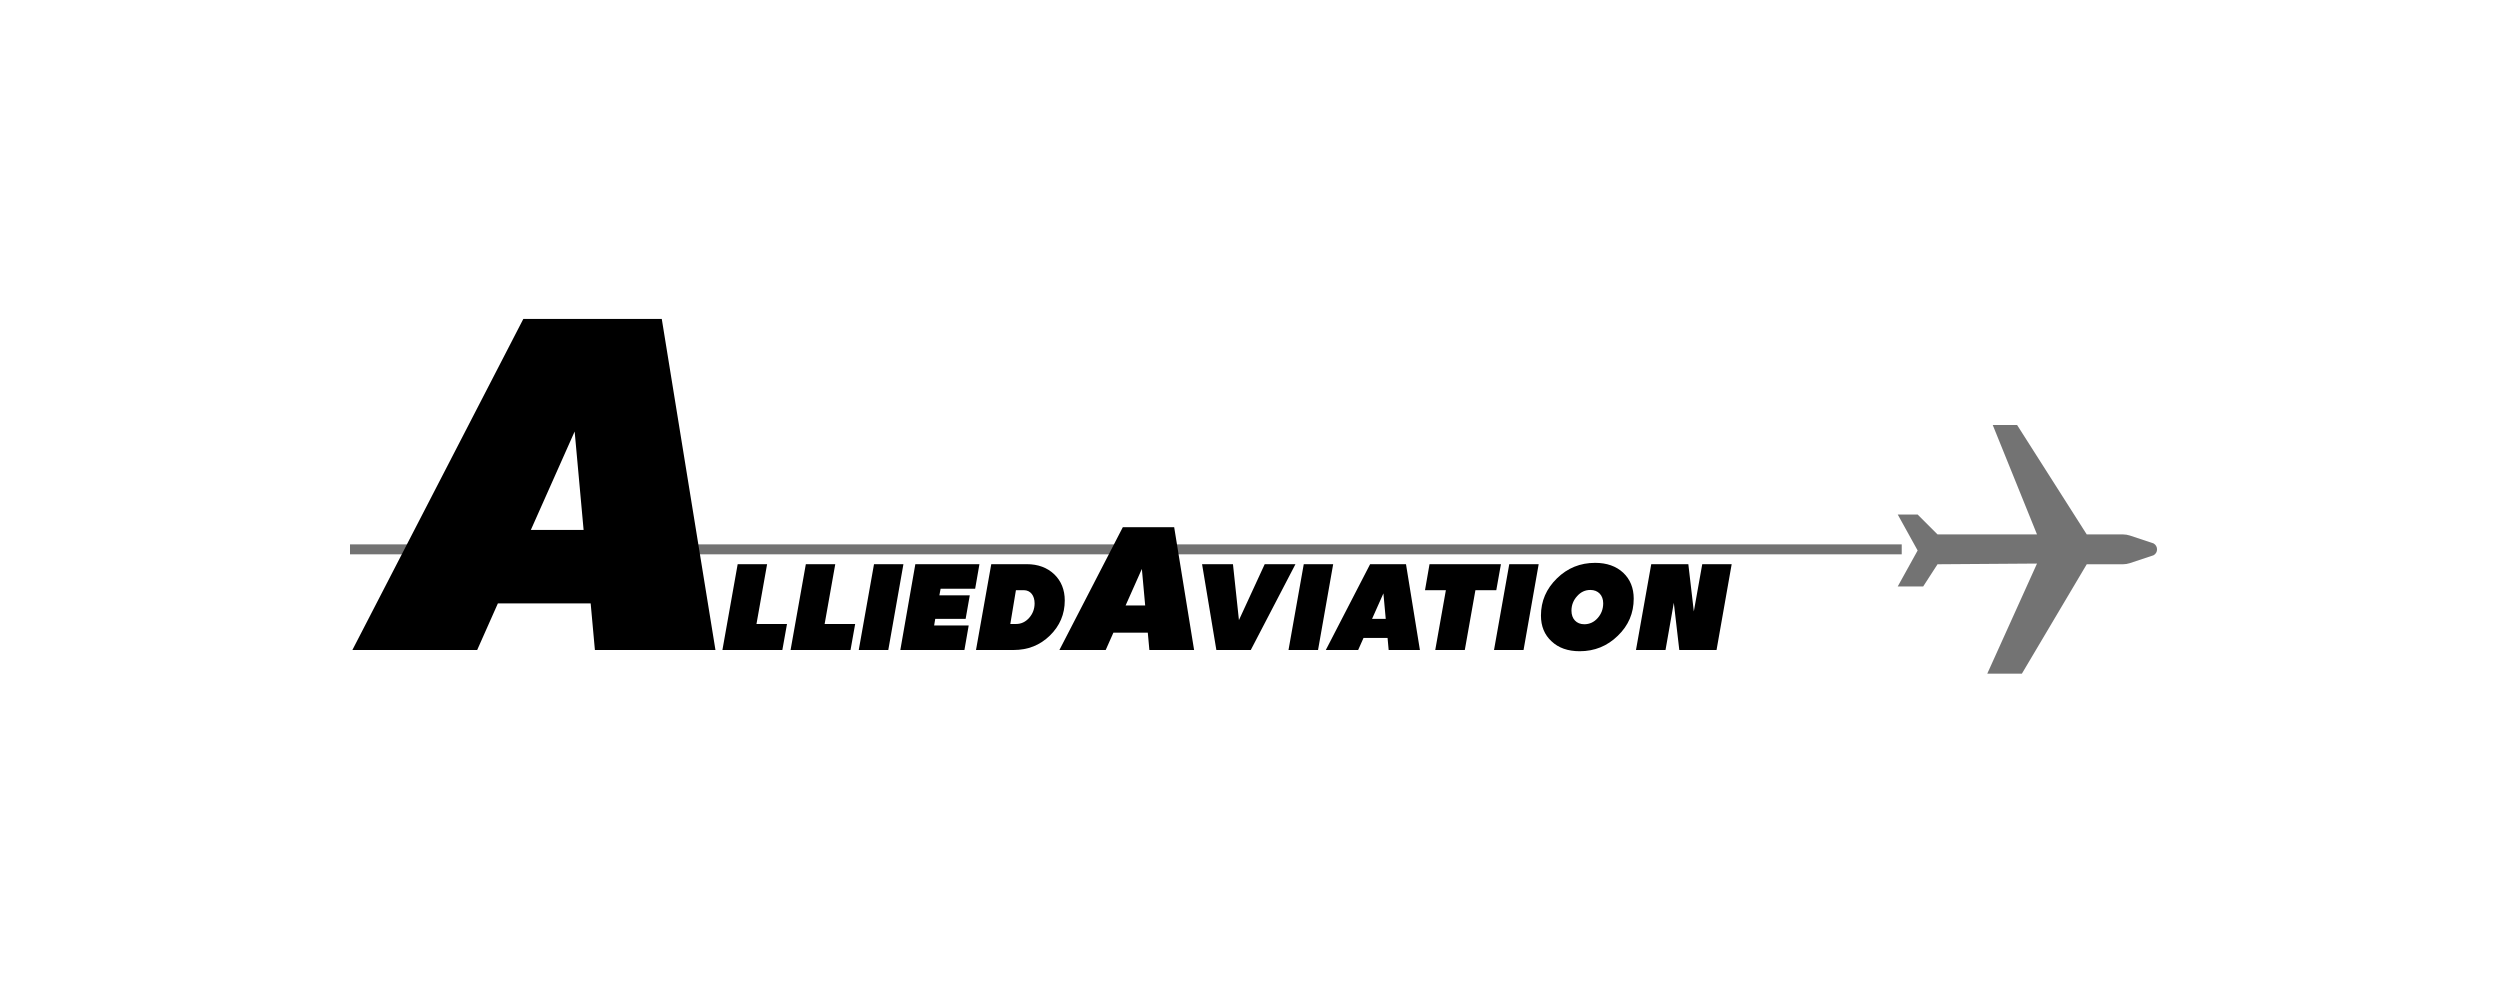 <svg xmlns="http://www.w3.org/2000/svg" width="200" height="80" viewBox="0 0 200 80" fill="none"><path d="M159.419 34L162.96 42.753H155.002L153.411 41.162H151.819L153.411 44.038L151.819 46.915H153.856L155.002 45.141L162.96 45.085L158.981 53.894H161.75L166.939 45.141H169.843C170.026 45.141 170.209 45.109 170.384 45.053L172.278 44.424C172.66 44.225 172.66 43.676 172.278 43.469L170.384 42.841C170.209 42.785 170.026 42.753 169.843 42.753H166.939L161.368 34H159.419Z" fill="#737373"></path><path d="M28 44.346L28 43.55L152.138 43.55L152.138 44.346L28 44.346Z" fill="#737373"></path><path d="M135.506 48.915L136.18 45.136H138.534L137.323 52.001H134.344L133.905 48.221L133.241 52.001H130.878L132.099 45.136H135.067L135.506 48.915Z" fill="black"></path><path d="M127.612 45.028C128.539 45.028 129.291 45.292 129.858 45.819C130.414 46.347 130.697 47.04 130.697 47.889C130.697 49.051 130.278 50.038 129.428 50.858C128.578 51.688 127.563 52.098 126.372 52.098C125.434 52.098 124.682 51.834 124.126 51.307C123.559 50.79 123.276 50.096 123.276 49.247C123.276 48.085 123.706 47.099 124.555 46.269C125.405 45.438 126.42 45.028 127.612 45.028ZM127.231 47.196C126.811 47.196 126.459 47.362 126.167 47.694C125.864 48.026 125.717 48.417 125.717 48.856C125.717 49.51 126.118 49.94 126.743 49.94C127.163 49.94 127.524 49.774 127.817 49.442C128.11 49.11 128.256 48.719 128.256 48.261C128.256 47.626 127.856 47.196 127.231 47.196Z" fill="black"></path><path d="M120.741 45.136H123.094L121.884 52.001H119.521L120.741 45.136Z" fill="black"></path><path d="M114.362 45.136H120.074L119.703 47.216H118.033L117.184 52.001H114.82L115.67 47.216H114L114.362 45.136Z" fill="black"></path><path d="M113.593 52.001H111.093L111.005 51.034H109.082L108.652 52.001H106.064L109.609 45.136H112.48L113.593 52.001ZM110.673 47.47L109.765 49.51H110.859L110.673 47.47Z" fill="black"></path><path d="M104.301 45.136H106.654L105.443 52.001H103.08L104.301 45.136Z" fill="black"></path><path d="M99.115 49.608L101.176 45.136H103.636L100.062 52.001H97.309L96.166 45.136H98.637L99.115 49.608Z" fill="black"></path><path d="M95.528 52H91.95L91.824 50.616H89.071L88.456 52H84.752L89.826 42.175H93.934L95.528 52ZM91.349 45.515L90.049 48.436H91.614L91.349 45.515Z" fill="black"></path><path d="M79.301 45.134H82.143C83.042 45.134 83.774 45.407 84.341 45.944C84.897 46.482 85.181 47.185 85.181 48.035C85.181 49.138 84.78 50.076 83.989 50.847C83.198 51.619 82.231 52 81.088 52H78.08L79.301 45.134ZM80.825 49.919H81.284C81.694 49.919 82.046 49.754 82.339 49.421C82.622 49.099 82.768 48.708 82.768 48.269C82.768 47.654 82.446 47.214 81.899 47.214H81.274L80.825 49.919Z" fill="black"></path><path d="M78.355 45.134L78.013 47.097H75.249L75.151 47.624H77.583L77.251 49.509H74.819L74.731 50.037H77.496L77.154 52H72.026L73.227 45.134H78.355Z" fill="black"></path><path d="M69.921 45.134H72.274L71.063 52H68.7L69.921 45.134Z" fill="black"></path><path d="M66.821 45.134L65.971 49.919H68.413L68.042 52H63.246L64.467 45.134H66.821Z" fill="black"></path><path d="M61.368 45.134L60.518 49.919H62.96L62.588 52H57.793L59.014 45.134H61.368Z" fill="black"></path><path d="M57.237 52H47.592L47.253 48.27H39.831L38.174 52H28.19L41.866 25.515H52.942L57.237 52ZM45.972 34.519L42.468 42.393H46.688L45.972 34.519Z" fill="black"></path></svg>